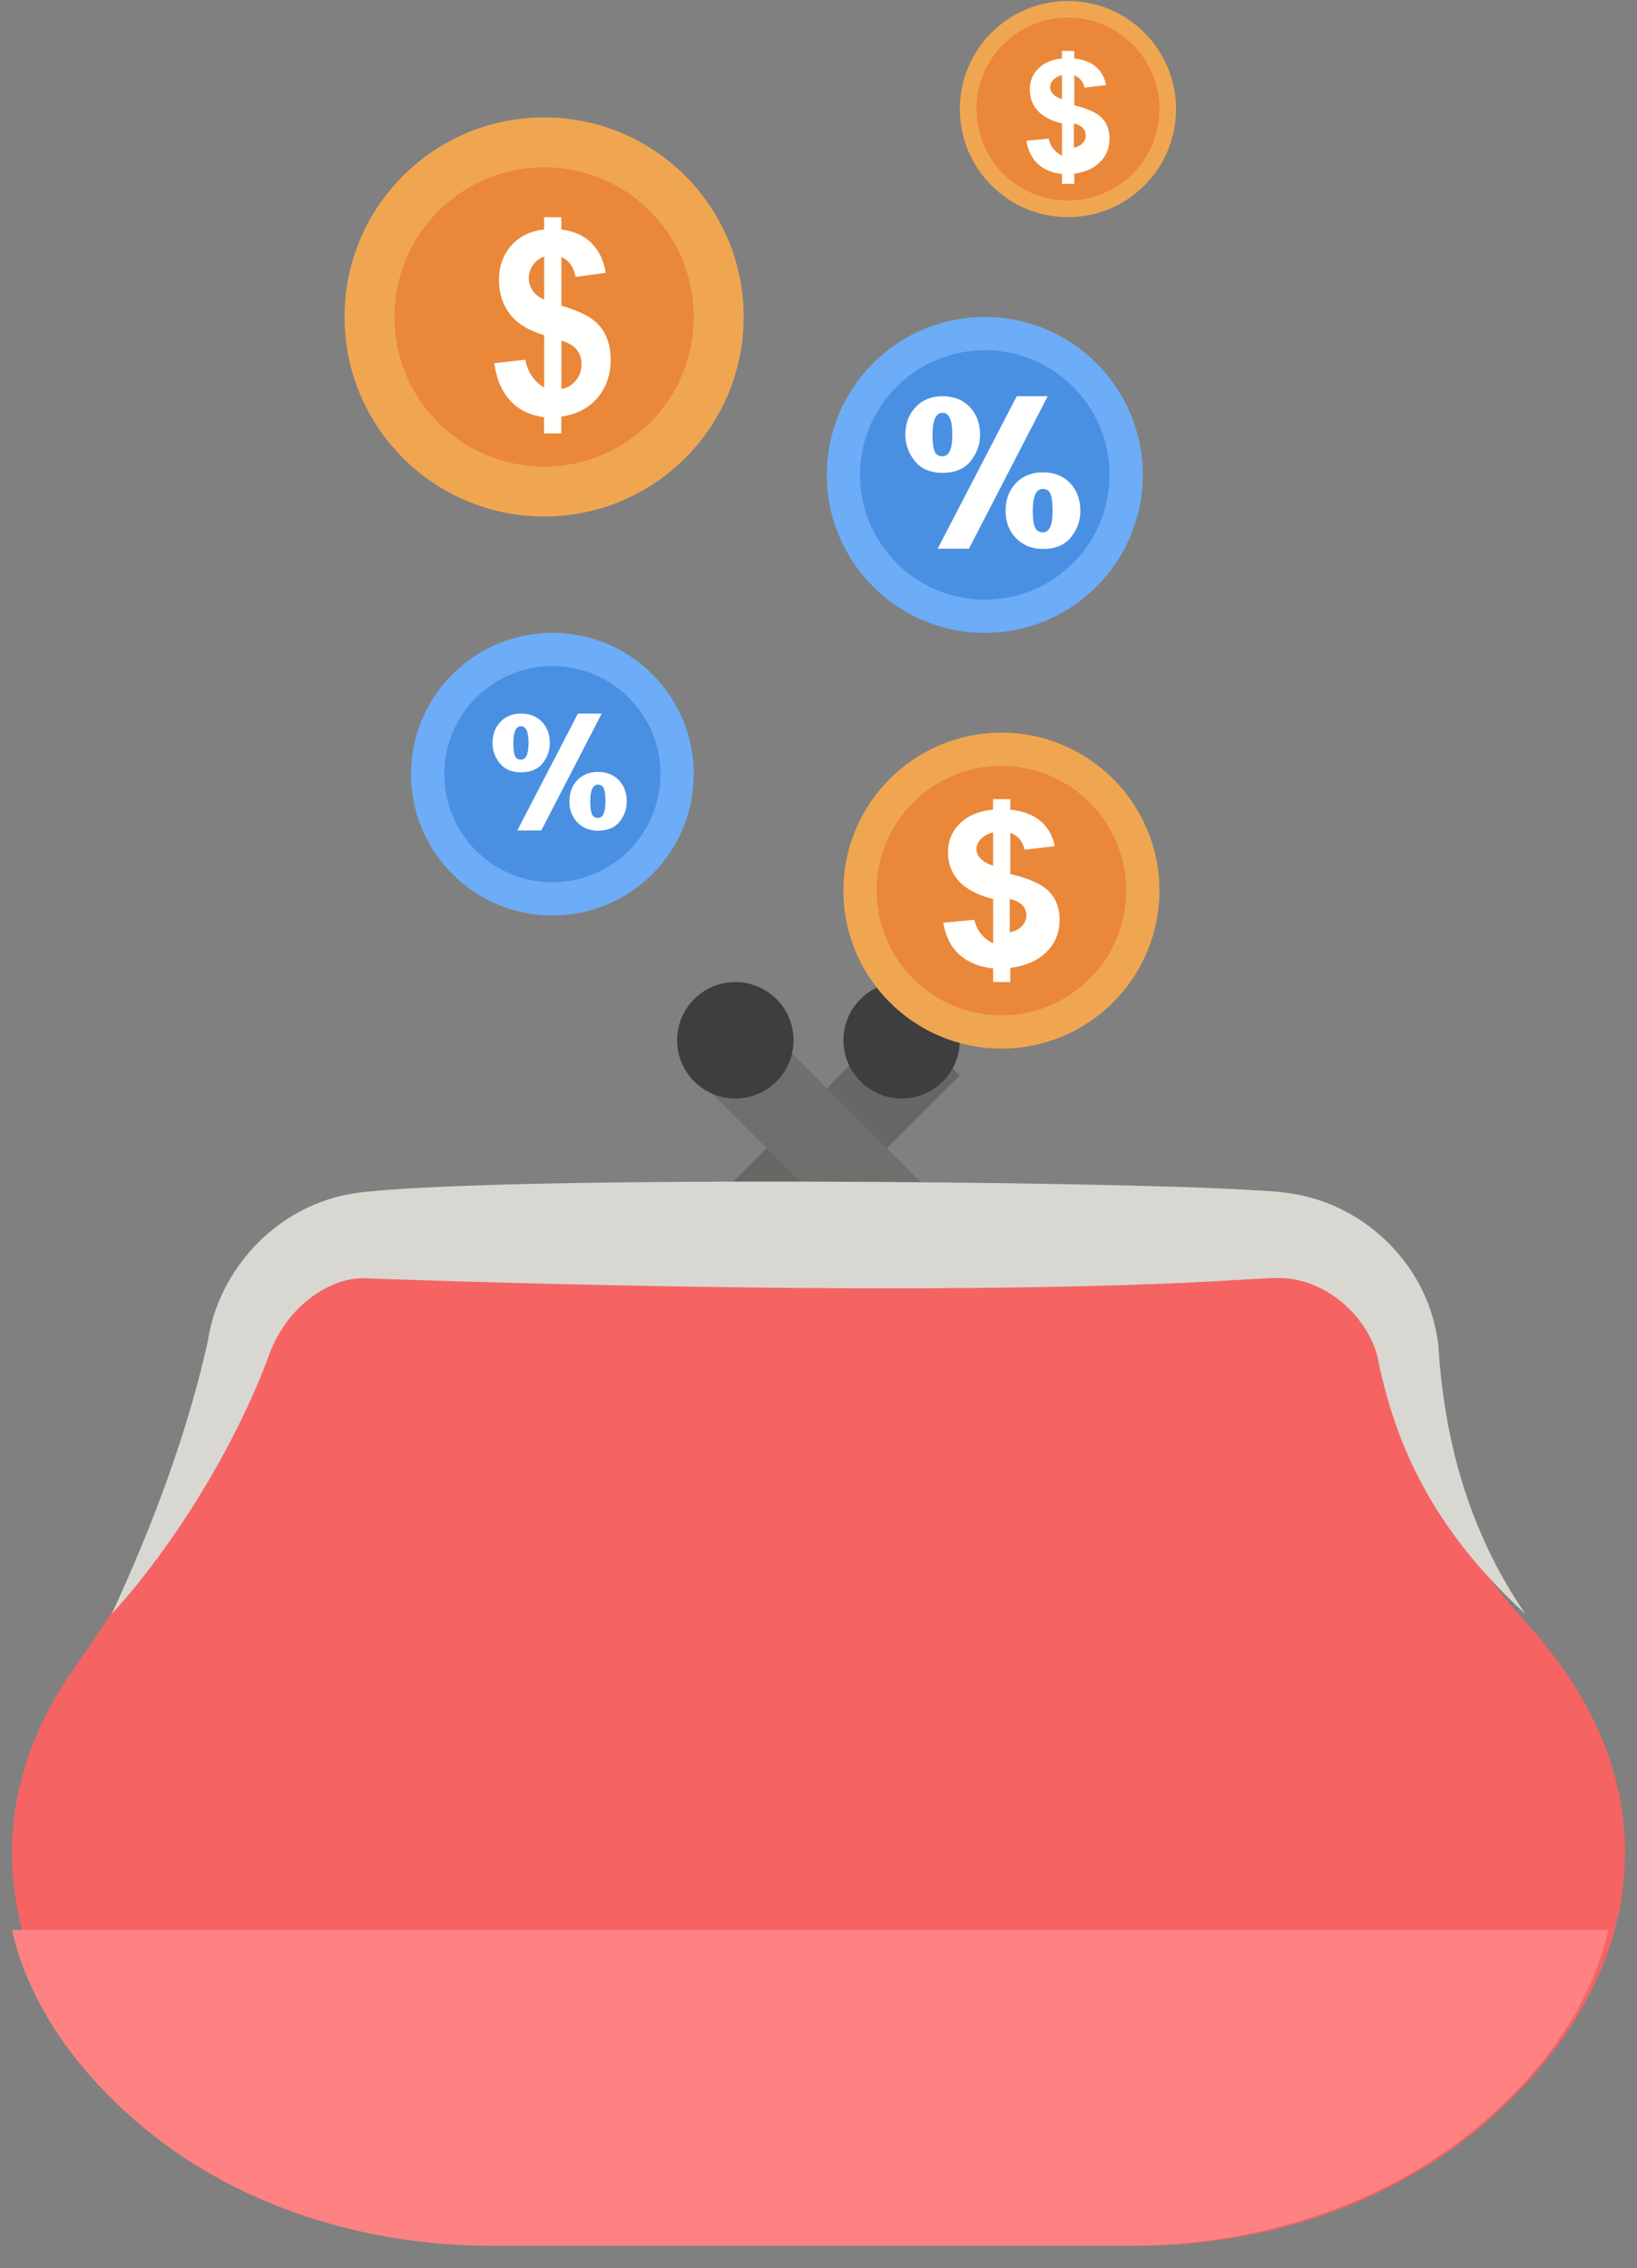 <svg width="70" height="97" viewBox="0 0 70 97" fill="none" xmlns="http://www.w3.org/2000/svg">
<rect x="0" y="0" width="70" height="97" fill="#808080" stroke="none"/>
<path fill-rule="evenodd" clip-rule="evenodd" d="M38.474 43.42L41.044 45.99L32.236 54.798L29.666 52.228L38.474 43.42" fill="#666866"/>
<path fill-rule="evenodd" clip-rule="evenodd" d="M38.555 41.998C39.93 41.998 41.044 43.112 41.044 44.487C41.044 45.861 39.93 46.976 38.555 46.976C37.181 46.976 36.066 45.861 36.066 44.487C36.066 43.112 37.181 41.998 38.555 41.998" fill="#3E3D3F"/>
<path fill-rule="evenodd" clip-rule="evenodd" d="M41.044 52.228L38.474 54.798L29.666 45.99L32.236 43.42L41.044 52.228" fill="#6F706E"/>
<path fill-rule="evenodd" clip-rule="evenodd" d="M31.444 41.998C32.819 41.998 33.933 43.112 33.933 44.487C33.933 45.861 32.819 46.976 31.444 46.976C30.069 46.976 28.955 45.861 28.955 44.487C28.955 43.112 30.069 41.998 31.444 41.998" fill="#3E3D3F"/>
<path fill-rule="evenodd" clip-rule="evenodd" d="M21.352 96.044H48.647C54.422 96.044 60.142 94.071 64.327 90.054C67.597 86.915 69.489 83.21 69.489 79.239C69.489 75.684 67.959 72.347 65.29 69.433C62.363 66.239 60.348 62.325 59.825 58.008C59.45 54.906 56.861 52.666 53.867 52.666H16.063C13.355 52.666 11.081 54.547 10.331 57.172C8.866 62.294 6.271 66.957 3.201 71.296C1.472 73.74 0.511 76.422 0.511 79.241C0.511 83.213 2.401 86.915 5.672 90.056C9.855 94.071 15.577 96.044 21.352 96.044" fill="#F56363"/>
<path fill-rule="evenodd" clip-rule="evenodd" d="M0.511 82.531C1.156 85.357 2.844 87.996 5.361 90.31C9.538 94.155 15.251 96.042 21.018 96.042H48.27C54.037 96.042 59.748 94.155 63.927 90.312C66.444 87.996 68.132 85.359 68.777 82.533H0.511V82.531" fill="#FF8282"/>
<path fill-rule="evenodd" clip-rule="evenodd" d="M23.267 5.021C27.98 5.021 31.8 8.842 31.8 13.555C31.8 18.268 27.98 22.088 23.267 22.088C18.554 22.088 14.733 18.268 14.733 13.555C14.733 8.842 18.554 5.021 23.267 5.021" fill="#F0A651"/>
<path fill-rule="evenodd" clip-rule="evenodd" d="M23.267 7.154C26.802 7.154 29.667 10.02 29.667 13.554C29.667 17.089 26.802 19.954 23.267 19.954C19.733 19.954 16.867 17.089 16.867 13.554C16.867 10.02 19.733 7.154 23.267 7.154" fill="#EA8739"/>
<path fill-rule="evenodd" clip-rule="evenodd" d="M24.005 16.64C24.259 16.589 24.466 16.466 24.626 16.269C24.785 16.072 24.867 15.841 24.867 15.576C24.867 15.339 24.8 15.132 24.666 14.961C24.531 14.79 24.311 14.656 24.007 14.564V16.64H24.005ZM23.268 10.974C23.069 11.044 22.907 11.165 22.79 11.336C22.67 11.508 22.611 11.696 22.611 11.9C22.611 12.089 22.666 12.262 22.775 12.425C22.884 12.587 23.048 12.716 23.268 12.815V10.974ZM23.268 16.565V14.334C22.601 14.136 22.114 13.836 21.803 13.432C21.493 13.028 21.337 12.541 21.337 11.966C21.337 11.385 21.514 10.895 21.864 10.5C22.215 10.105 22.683 9.877 23.266 9.816V9.289H24.005V9.816C24.544 9.884 24.974 10.075 25.293 10.393C25.612 10.711 25.816 11.137 25.904 11.668L24.615 11.843C24.538 11.424 24.334 11.141 24.005 10.992V13.074C24.819 13.305 25.375 13.603 25.669 13.972C25.965 14.338 26.112 14.81 26.112 15.385C26.112 16.028 25.925 16.567 25.553 17.009C25.182 17.45 24.666 17.719 24.003 17.818V18.534H23.264V17.842C22.68 17.768 22.202 17.54 21.837 17.155C21.47 16.771 21.237 16.232 21.134 15.532L22.462 15.383C22.517 15.668 22.62 15.911 22.769 16.118C22.918 16.324 23.083 16.473 23.268 16.565Z" fill="#FFFFFE"/>
<path fill-rule="evenodd" clip-rule="evenodd" d="M42.111 13.555C45.842 13.555 48.867 16.579 48.867 20.31C48.867 24.041 45.842 27.066 42.111 27.066C38.38 27.066 35.355 24.041 35.355 20.31C35.355 16.579 38.38 13.555 42.111 13.555" fill="#6DACF6"/>
<path fill-rule="evenodd" clip-rule="evenodd" d="M42.111 14.977C45.056 14.977 47.444 17.364 47.444 20.31C47.444 23.256 45.056 25.643 42.111 25.643C39.165 25.643 36.777 23.256 36.777 20.31C36.777 17.364 39.165 14.977 42.111 14.977" fill="#4A90E2"/>
<path fill-rule="evenodd" clip-rule="evenodd" d="M40.096 23.465L43.477 16.945H44.802L41.432 23.465H40.096ZM38.713 18.596C38.713 18.115 38.86 17.72 39.154 17.41C39.449 17.1 39.832 16.945 40.305 16.945C40.785 16.945 41.173 17.098 41.467 17.404C41.761 17.71 41.909 18.107 41.909 18.596C41.909 19.006 41.775 19.38 41.508 19.717C41.24 20.054 40.84 20.222 40.305 20.222C39.786 20.222 39.391 20.054 39.12 19.717C38.849 19.38 38.713 19.006 38.713 18.596ZM39.875 18.596C39.875 18.921 39.904 19.155 39.962 19.299C40.02 19.442 40.135 19.514 40.305 19.514C40.584 19.514 40.723 19.204 40.723 18.584C40.723 17.964 40.584 17.654 40.305 17.654C40.018 17.654 39.875 17.968 39.875 18.596ZM43.001 21.849C43.001 21.361 43.148 20.964 43.443 20.658C43.737 20.352 44.12 20.199 44.593 20.199C45.073 20.199 45.461 20.352 45.755 20.658C46.049 20.964 46.197 21.361 46.197 21.849C46.197 22.268 46.063 22.643 45.796 22.977C45.528 23.31 45.127 23.476 44.593 23.476C44.128 23.476 43.746 23.323 43.448 23.017C43.15 22.711 43.001 22.322 43.001 21.849ZM44.163 21.849C44.163 22.19 44.196 22.428 44.262 22.564C44.328 22.7 44.438 22.767 44.593 22.767C44.872 22.767 45.011 22.457 45.011 21.838C45.011 21.52 44.982 21.286 44.924 21.135C44.866 20.983 44.756 20.908 44.593 20.908C44.306 20.908 44.163 21.222 44.163 21.849Z" fill="white"/>
<path fill-rule="evenodd" clip-rule="evenodd" d="M23.622 27.064C26.96 27.064 29.666 29.771 29.666 33.109C29.666 36.447 26.96 39.153 23.622 39.153C20.283 39.153 17.577 36.447 17.577 33.109C17.577 29.771 20.283 27.064 23.622 27.064" fill="#6DACF6"/>
<path fill-rule="evenodd" clip-rule="evenodd" d="M23.621 28.486C26.174 28.486 28.244 30.556 28.244 33.109C28.244 35.661 26.174 37.731 23.621 37.731C21.068 37.731 18.999 35.661 18.999 33.109C18.999 30.556 21.068 28.486 23.621 28.486" fill="#4A90E2"/>
<path fill-rule="evenodd" clip-rule="evenodd" d="M22.12 35.516L24.714 30.516H25.73L23.145 35.516H22.12ZM21.06 31.781C21.06 31.413 21.172 31.11 21.398 30.872C21.624 30.634 21.918 30.516 22.281 30.516C22.649 30.516 22.946 30.633 23.172 30.868C23.398 31.102 23.511 31.407 23.511 31.781C23.511 32.096 23.408 32.383 23.203 32.641C22.998 32.9 22.691 33.029 22.281 33.029C21.883 33.029 21.579 32.9 21.372 32.641C21.164 32.383 21.06 32.096 21.06 31.781ZM21.951 31.781C21.951 32.031 21.973 32.211 22.018 32.321C22.062 32.431 22.15 32.485 22.281 32.485C22.495 32.485 22.602 32.248 22.602 31.772C22.602 31.297 22.495 31.059 22.281 31.059C22.061 31.059 21.951 31.3 21.951 31.781ZM24.349 34.277C24.349 33.903 24.461 33.598 24.687 33.363C24.913 33.129 25.207 33.011 25.57 33.011C25.938 33.011 26.235 33.129 26.461 33.363C26.687 33.598 26.8 33.903 26.8 34.277C26.8 34.598 26.697 34.886 26.492 35.142C26.287 35.397 25.98 35.525 25.57 35.525C25.213 35.525 24.92 35.407 24.692 35.173C24.463 34.938 24.349 34.639 24.349 34.277ZM25.24 34.277C25.24 34.538 25.265 34.721 25.316 34.825C25.366 34.929 25.451 34.981 25.57 34.981C25.784 34.981 25.89 34.743 25.89 34.268C25.89 34.024 25.868 33.845 25.824 33.729C25.779 33.613 25.694 33.555 25.57 33.555C25.35 33.555 25.24 33.796 25.24 34.277Z" fill="white"/>
<path fill-rule="evenodd" clip-rule="evenodd" d="M42.822 31.332C46.553 31.332 49.578 34.357 49.578 38.088C49.578 41.819 46.553 44.843 42.822 44.843C39.091 44.843 36.066 41.819 36.066 38.088C36.066 34.357 39.091 31.332 42.822 31.332" fill="#F0A651"/>
<path fill-rule="evenodd" clip-rule="evenodd" d="M42.822 32.754C45.767 32.754 48.155 35.142 48.155 38.087C48.155 41.033 45.767 43.421 42.822 43.421C39.876 43.421 37.488 41.033 37.488 38.087C37.488 35.142 39.876 32.754 42.822 32.754" fill="#EA8739"/>
<path fill-rule="evenodd" clip-rule="evenodd" d="M43.178 39.865C43.387 39.831 43.56 39.747 43.692 39.612C43.824 39.477 43.889 39.318 43.889 39.136C43.889 38.973 43.832 38.832 43.722 38.714C43.612 38.596 43.43 38.506 43.178 38.442V39.865ZM42.466 35.598C42.251 35.653 42.078 35.746 41.948 35.877C41.82 36.008 41.755 36.154 41.755 36.312C41.755 36.458 41.815 36.593 41.931 36.718C42.05 36.843 42.225 36.944 42.466 37.02V35.598ZM42.468 40.336V38.448C41.803 38.279 41.314 38.024 41.003 37.684C40.691 37.344 40.537 36.93 40.537 36.444C40.537 35.951 40.712 35.537 41.063 35.203C41.413 34.868 41.882 34.676 42.465 34.625V34.176H43.203V34.622C43.741 34.68 44.173 34.842 44.492 35.111C44.811 35.379 45.015 35.74 45.104 36.189L43.815 36.337C43.736 35.983 43.532 35.742 43.203 35.615V37.376C44.019 37.571 44.573 37.825 44.869 38.136C45.164 38.446 45.311 38.846 45.311 39.332C45.311 39.876 45.125 40.334 44.754 40.707C44.382 41.079 43.864 41.308 43.203 41.392V41.998H42.468V41.417C41.882 41.355 41.403 41.16 41.037 40.836C40.67 40.512 40.435 40.054 40.333 39.462L41.662 39.334C41.717 39.575 41.819 39.781 41.968 39.957C42.117 40.133 42.284 40.258 42.468 40.336Z" fill="#FFFFFE"/>
<path fill-rule="evenodd" clip-rule="evenodd" d="M45.666 0.043C48.219 0.043 50.288 2.112 50.288 4.665C50.288 7.218 48.219 9.287 45.666 9.287C43.113 9.287 41.044 7.218 41.044 4.665C41.044 2.112 43.113 0.043 45.666 0.043" fill="#F0A651"/>
<path fill-rule="evenodd" clip-rule="evenodd" d="M45.666 0.754C47.826 0.754 49.577 2.505 49.577 4.665C49.577 6.825 47.826 8.576 45.666 8.576C43.506 8.576 41.755 6.825 41.755 4.665C41.755 2.505 43.506 0.754 45.666 0.754" fill="#EA8739"/>
<path fill-rule="evenodd" clip-rule="evenodd" d="M45.92 6.313C46.07 6.289 46.194 6.227 46.288 6.129C46.382 6.031 46.428 5.915 46.428 5.783C46.428 5.664 46.388 5.562 46.309 5.476C46.231 5.391 46.101 5.325 45.92 5.279V6.313ZM45.412 3.21C45.259 3.25 45.135 3.318 45.042 3.413C44.951 3.508 44.904 3.614 44.904 3.73C44.904 3.836 44.947 3.934 45.03 4.025C45.115 4.115 45.24 4.189 45.412 4.244V3.21ZM45.413 6.656V5.283C44.939 5.16 44.589 4.975 44.367 4.727C44.145 4.48 44.034 4.179 44.034 3.825C44.034 3.467 44.16 3.165 44.41 2.923C44.66 2.679 44.995 2.539 45.411 2.502V2.176H45.938V2.501C46.323 2.543 46.632 2.661 46.859 2.856C47.087 3.051 47.233 3.314 47.297 3.64L46.376 3.748C46.319 3.49 46.174 3.315 45.938 3.223V4.504C46.521 4.645 46.917 4.83 47.129 5.056C47.34 5.281 47.444 5.572 47.444 5.926C47.444 6.321 47.312 6.655 47.046 6.926C46.781 7.196 46.411 7.363 45.938 7.424V7.865H45.413V7.442C44.995 7.397 44.653 7.255 44.391 7.02C44.13 6.784 43.962 6.451 43.889 6.02L44.838 5.927C44.877 6.102 44.95 6.252 45.056 6.38C45.163 6.508 45.282 6.599 45.413 6.656Z" fill="#FFFFFE"/>
<path fill-rule="evenodd" clip-rule="evenodd" d="M65.222 69.02C61.97 66.015 59.805 62.684 58.893 57.969C58.35 56.077 56.518 54.671 54.745 54.657C54.423 54.646 53.871 54.684 53.286 54.715C39.571 55.601 15.576 54.664 15.576 54.664C14.099 54.633 12.186 55.865 11.437 58.138C9.822 62.398 7.017 66.6 4.777 69.018C6.473 65.374 8.02 61.291 8.884 57.365C9.318 54.406 11.754 51.492 15.291 51.011C21.195 50.261 47.797 50.528 53.282 50.883C53.821 50.918 54.384 50.921 55.155 51.031C58.389 51.489 61.126 54.161 61.503 57.523C61.742 61.276 62.643 65.233 65.222 69.02" fill="#D9D7D1"/>
</svg>
